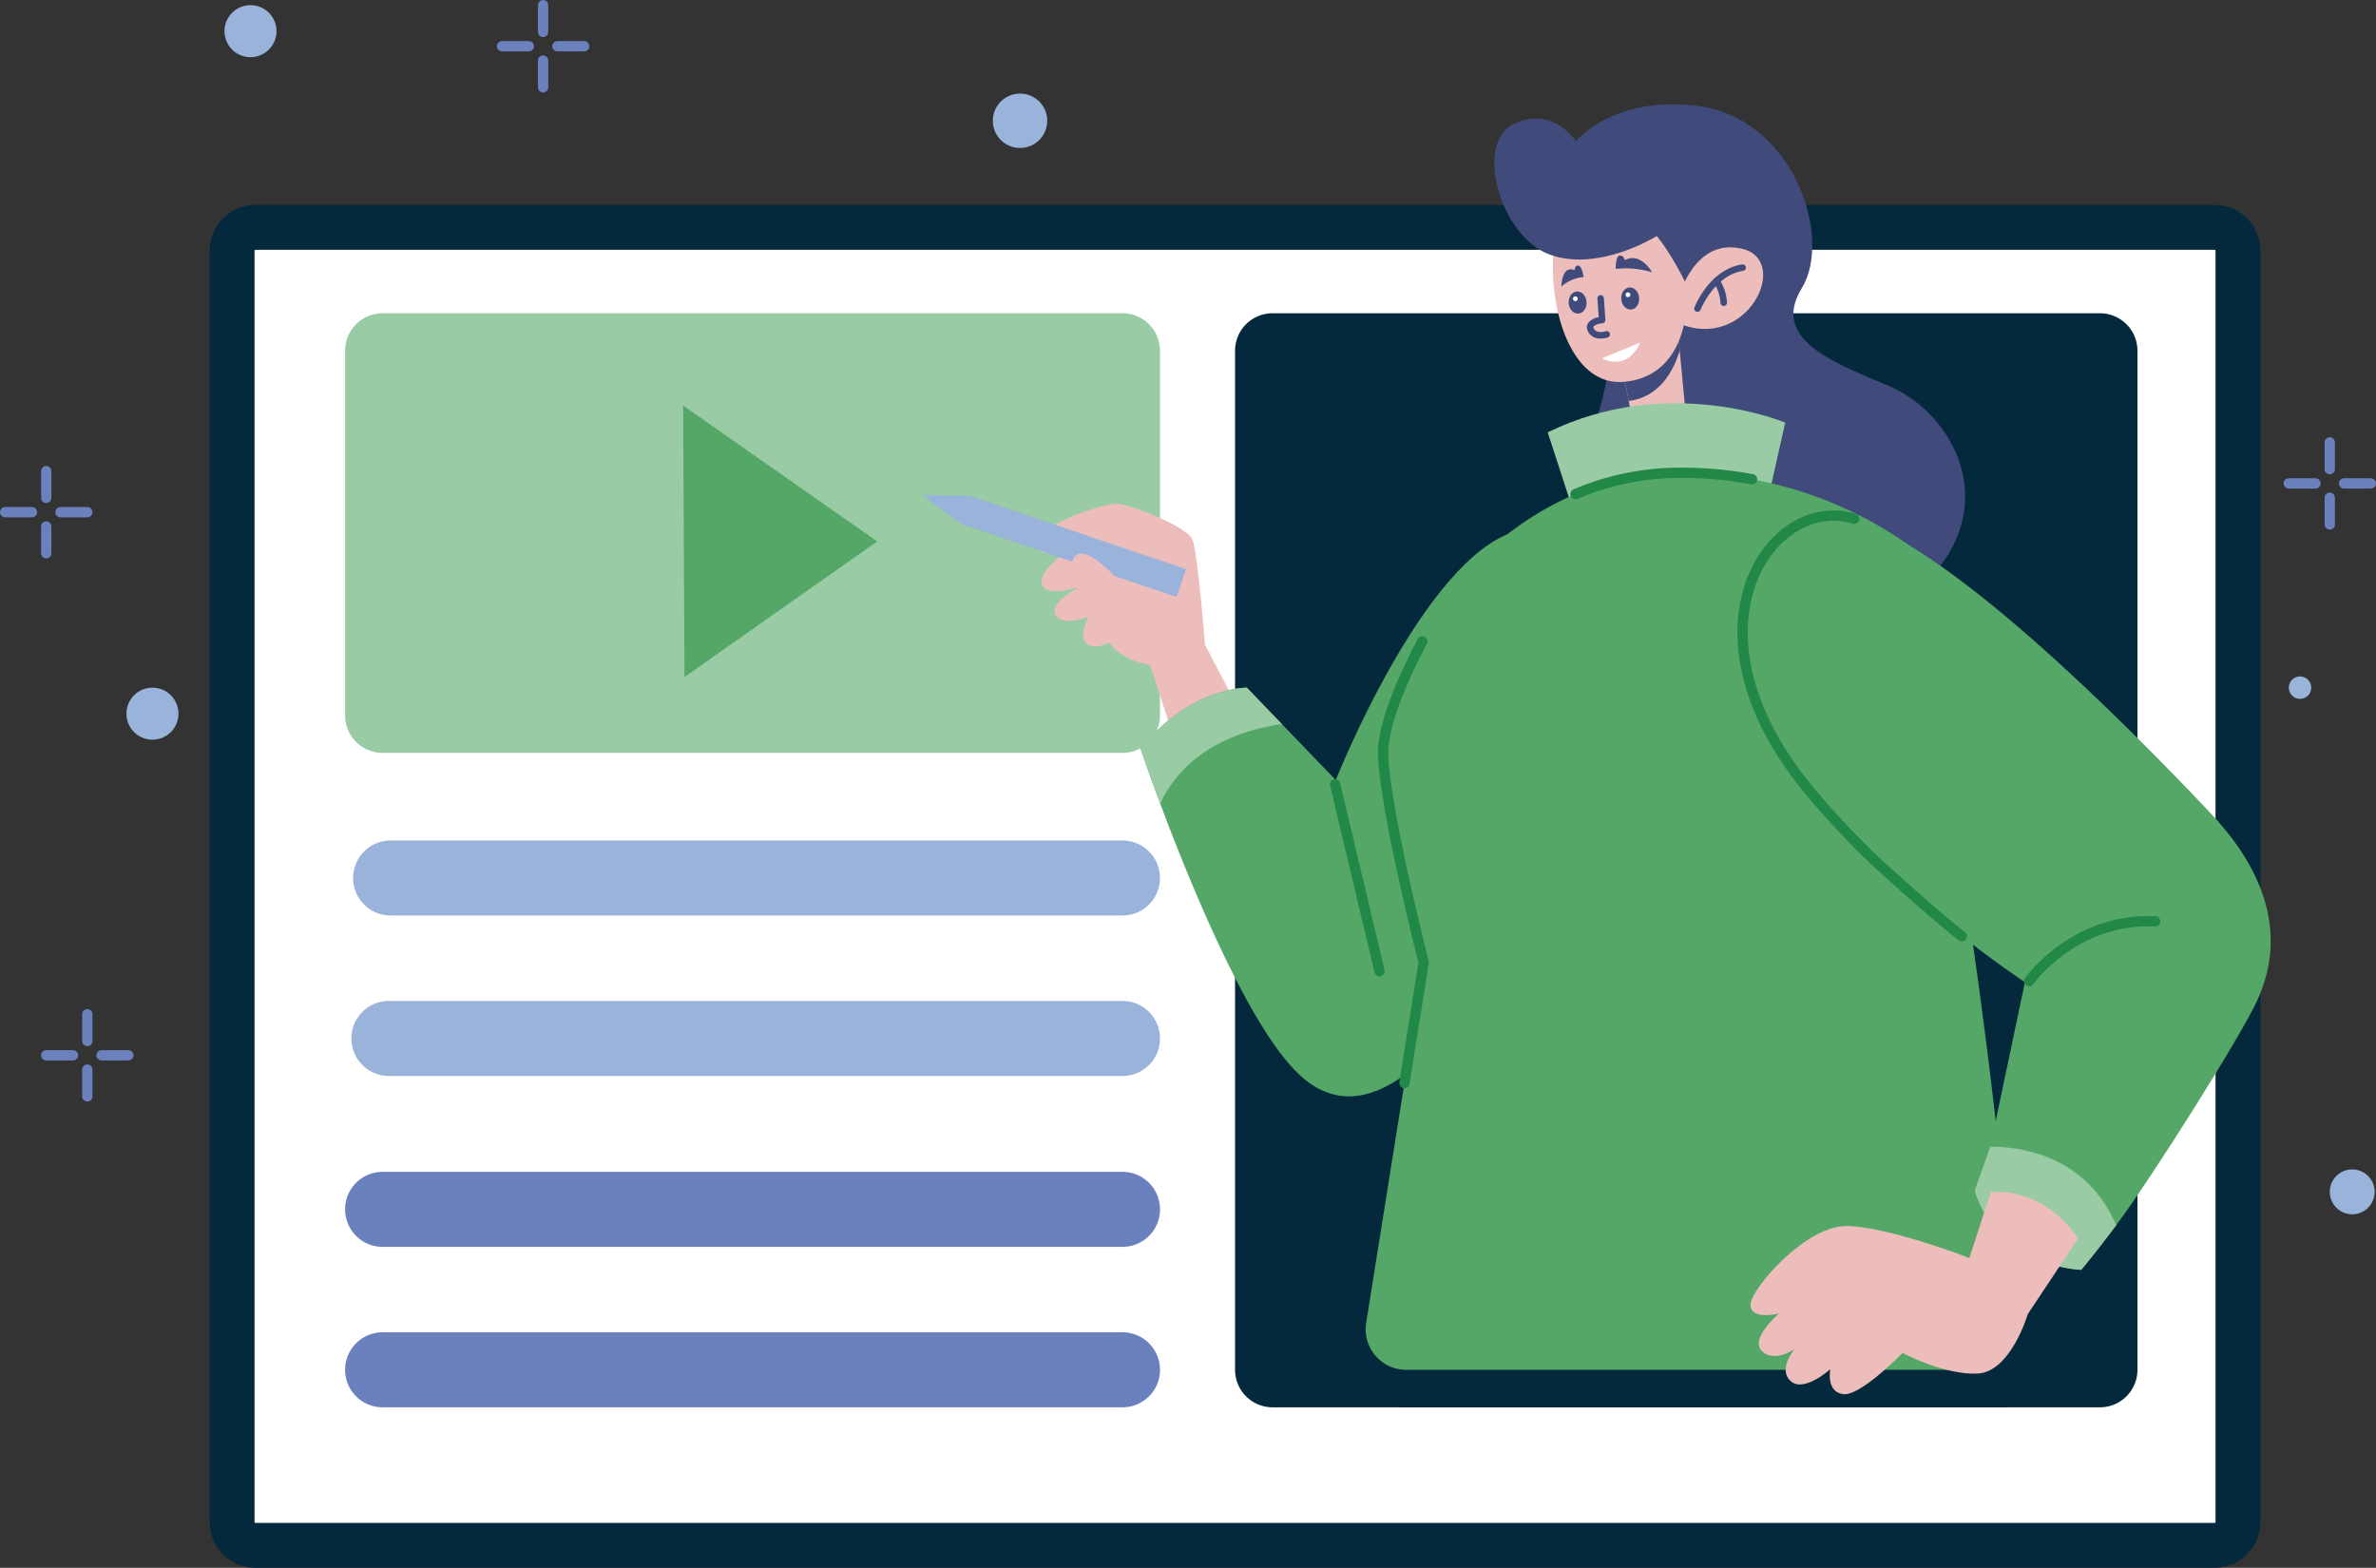 <svg xmlns="http://www.w3.org/2000/svg" width="461.559" height="304.587" viewBox="0 0 461.559 304.587">
  <rect x="0" y="0" width="461.559" height="304.587" fill="#333333" stroke="none"/>
  <g id="Blog" transform="translate(7.209 -42.564)">
    <g id="MONITOR" transform="translate(33.514 82.372)">
      <g id="Group_18185" data-name="Group 18185">
        <g id="Group_18184" data-name="Group 18184">
          <path id="Path_9528" data-name="Path 9528" d="M435.715,370.376H55.144a8.907,8.907,0,0,1-8.907-8.907V114.5a8.907,8.907,0,0,1,8.907-8.907H435.715a8.907,8.907,0,0,1,8.907,8.907V361.469A8.907,8.907,0,0,1,435.715,370.376Z" transform="translate(-46.237 -105.596)" fill="#05293c"/>
          <path id="Path_9529" data-name="Path 9529" d="M57.423,363.932a.185.185,0,0,1-.186-.185V116.781a.186.186,0,0,1,.186-.185h380.57a.186.186,0,0,1,.186.185V363.747a.186.186,0,0,1-.186.185Z" transform="translate(-48.516 -107.874)" fill="#fff"/>
        </g>
      </g>
    </g>
    <g id="WINDOWS" transform="translate(59.83 103.424)">
      <g id="Group_18193" data-name="Group 18193">
        <path id="Path_9534" data-name="Path 9534" d="M230.442,217.562H86.716a7.288,7.288,0,0,1-7.288-7.288V139.436a7.288,7.288,0,0,1,7.288-7.288H230.442a7.288,7.288,0,0,1,7.288,7.288v70.838A7.288,7.288,0,0,1,230.442,217.562Z" transform="translate(-79.428 -132.149)" fill="#99cba5"/>
        <path id="Path_9535" data-name="Path 9535" d="M465.49,344.7H304.764a7.288,7.288,0,0,1-7.288-7.287V139.436a7.288,7.288,0,0,1,7.288-7.288H465.49a7.288,7.288,0,0,1,7.288,7.288V337.414A7.288,7.288,0,0,1,465.49,344.7Z" transform="translate(-124.596 -132.149)" fill="#05293c"/>
        <g id="Group_18190" data-name="Group 18190" transform="translate(1.221 102.43)">
          <path id="Path_9539" data-name="Path 9539" d="M285.778,275.915H143.607a7.288,7.288,0,0,1-7.288-7.288h0a7.288,7.288,0,0,1,7.288-7.288h142.17a7.288,7.288,0,0,1,7.288,7.288h0A7.288,7.288,0,0,1,285.778,275.915Z" transform="translate(-135.985 -261.34)" fill="#9ab3da"/>
          <path id="Path_9540" data-name="Path 9540" d="M285.892,315.235H143.387a7.287,7.287,0,0,1-7.288-7.287h0a7.288,7.288,0,0,1,7.288-7.288H285.892a7.288,7.288,0,0,1,7.288,7.288h0A7.288,7.288,0,0,1,285.892,315.235Z" transform="translate(-136.099 -269.485)" fill="#9ab3da"/>
        </g>
        <g id="Group_18192" data-name="Group 18192" transform="translate(0 166.803)">
          <g id="Group_18191" data-name="Group 18191">
            <path id="Path_9541" data-name="Path 9541" d="M230.442,357.107H86.716a7.287,7.287,0,0,1-7.288-7.288h0a7.288,7.288,0,0,1,7.288-7.288H230.442a7.288,7.288,0,0,1,7.288,7.288h0A7.287,7.287,0,0,1,230.442,357.107Z" transform="translate(-79.428 -342.532)" fill="#6b81be"/>
            <path id="Path_9542" data-name="Path 9542" d="M230.442,396.426H86.716a7.287,7.287,0,0,1-7.288-7.288h0a7.288,7.288,0,0,1,7.288-7.288H230.442a7.288,7.288,0,0,1,7.288,7.288h0A7.287,7.287,0,0,1,230.442,396.426Z" transform="translate(-79.428 -350.677)" fill="#6b81be"/>
          </g>
        </g>
      </g>
    </g>
    <g id="ORNAMENT_4" transform="translate(17.352 43.564)">
      <g id="Group_18194" data-name="Group 18194" transform="translate(0)">
        <circle id="Ellipse_253" data-name="Ellipse 253" cx="5.054" cy="5.054" r="5.054" transform="translate(19.047)" fill="#9ab3da"/>
        <circle id="Ellipse_279" data-name="Ellipse 279" cx="5.054" cy="5.054" r="5.054" transform="translate(0 132.597)" fill="#9ab3da"/>
        <circle id="Ellipse_254" data-name="Ellipse 254" cx="2.18" cy="2.18" r="2.18" transform="translate(420.058 130.417)" fill="#9ab3da"/>
        <circle id="Ellipse_255" data-name="Ellipse 255" cx="4.361" cy="4.361" r="4.361" transform="translate(428.018 226.189)" fill="#9ab3da"/>
        <circle id="Ellipse_256" data-name="Ellipse 256" cx="5.286" cy="5.286" r="5.286" transform="translate(168.302 17.179)" fill="#9ab3da"/>
      </g>
    </g>
    <g id="ORNAMENT_3" transform="translate(-6.209 134.088)">
      <g id="Group_18198" data-name="Group 18198">
        <g id="Group_18196" data-name="Group 18196" transform="translate(7.98)">
          <line id="Line_98" data-name="Line 98" y2="5.203" fill="none" stroke="#6b81be" stroke-linecap="round" stroke-linejoin="round" stroke-miterlimit="10" stroke-width="2"/>
          <line id="Line_99" data-name="Line 99" y2="5.203" transform="translate(0 10.757)" fill="none" stroke="#6b81be" stroke-linecap="round" stroke-linejoin="round" stroke-miterlimit="10" stroke-width="2"/>
        </g>
        <g id="Group_18197" data-name="Group 18197" transform="translate(0 7.98)">
          <line id="Line_100" data-name="Line 100" x1="5.203" transform="translate(10.757)" fill="none" stroke="#6b81be" stroke-linecap="round" stroke-linejoin="round" stroke-miterlimit="10" stroke-width="2"/>
          <line id="Line_101" data-name="Line 101" x1="5.203" fill="none" stroke="#6b81be" stroke-linecap="round" stroke-linejoin="round" stroke-miterlimit="10" stroke-width="2"/>
        </g>
      </g>
    </g>
    <g id="ORNAMENT_2" transform="translate(90.312 43.564)">
      <g id="Group_18201" data-name="Group 18201">
        <g id="Group_18199" data-name="Group 18199" transform="translate(7.98)">
          <line id="Line_102" data-name="Line 102" y2="5.203" fill="none" stroke="#6b81be" stroke-linecap="round" stroke-linejoin="round" stroke-miterlimit="10" stroke-width="2"/>
          <line id="Line_103" data-name="Line 103" y2="5.203" transform="translate(0 10.757)" fill="none" stroke="#6b81be" stroke-linecap="round" stroke-linejoin="round" stroke-miterlimit="10" stroke-width="2"/>
        </g>
        <g id="Group_18200" data-name="Group 18200" transform="translate(0 7.98)">
          <line id="Line_104" data-name="Line 104" x1="5.203" transform="translate(10.757)" fill="none" stroke="#6b81be" stroke-linecap="round" stroke-linejoin="round" stroke-miterlimit="10" stroke-width="2"/>
          <line id="Line_105" data-name="Line 105" x1="5.203" fill="none" stroke="#6b81be" stroke-linecap="round" stroke-linejoin="round" stroke-miterlimit="10" stroke-width="2"/>
        </g>
      </g>
    </g>
    <g id="ORNAMENT_2-2" data-name="ORNAMENT_2" transform="translate(1.771 239.606)">
      <g id="Group_18201-2" data-name="Group 18201">
        <g id="Group_18199-2" data-name="Group 18199" transform="translate(7.98)">
          <line id="Line_102-2" data-name="Line 102" y2="5.203" fill="none" stroke="#6b81be" stroke-linecap="round" stroke-linejoin="round" stroke-miterlimit="10" stroke-width="2"/>
          <line id="Line_103-2" data-name="Line 103" y2="5.203" transform="translate(0 10.757)" fill="none" stroke="#6b81be" stroke-linecap="round" stroke-linejoin="round" stroke-miterlimit="10" stroke-width="2"/>
        </g>
        <g id="Group_18200-2" data-name="Group 18200" transform="translate(0 7.98)">
          <line id="Line_104-2" data-name="Line 104" x1="5.203" transform="translate(10.757)" fill="none" stroke="#6b81be" stroke-linecap="round" stroke-linejoin="round" stroke-miterlimit="10" stroke-width="2"/>
          <line id="Line_105-2" data-name="Line 105" x1="5.203" fill="none" stroke="#6b81be" stroke-linecap="round" stroke-linejoin="round" stroke-miterlimit="10" stroke-width="2"/>
        </g>
      </g>
    </g>
    <g id="ORNAMENT_1" transform="translate(437.39 128.505)">
      <g id="Group_18204" data-name="Group 18204">
        <g id="Group_18202" data-name="Group 18202" transform="translate(7.98)">
          <line id="Line_106" data-name="Line 106" y2="5.203" fill="none" stroke="#6b81be" stroke-linecap="round" stroke-linejoin="round" stroke-miterlimit="10" stroke-width="2"/>
          <line id="Line_107" data-name="Line 107" y2="5.203" transform="translate(0 10.757)" fill="none" stroke="#6b81be" stroke-linecap="round" stroke-linejoin="round" stroke-miterlimit="10" stroke-width="2"/>
        </g>
        <g id="Group_18203" data-name="Group 18203" transform="translate(0 7.98)">
          <line id="Line_108" data-name="Line 108" x1="5.203" transform="translate(10.757)" fill="none" stroke="#6b81be" stroke-linecap="round" stroke-linejoin="round" stroke-miterlimit="10" stroke-width="2"/>
          <line id="Line_109" data-name="Line 109" x1="5.203" fill="none" stroke="#6b81be" stroke-linecap="round" stroke-linejoin="round" stroke-miterlimit="10" stroke-width="2"/>
        </g>
      </g>
    </g>
    <g id="HAIR" transform="translate(296.068 62.829)">
      <path id="Path_9548" data-name="Path 9548" d="M377.388,91.723s.1-.194.31-.529c1.49-2.37,8.548-11.814,25.515-10.021,19.369,2.047,26.928,25.668,20.944,35.431s5.2,14.172,16.849,19.054,20.944,20.786,9.921,35.116-67.241,17.637-70.862.63S387.938,140.7,386.521,127Z" transform="translate(-377.388 -80.948)" fill="#404b7c"/>
    </g>
    <g id="NECK" transform="translate(307.388 105.25)">
      <g id="Group_18205" data-name="Group 18205">
        <path id="Path_9549" data-name="Path 9549" d="M391.665,140.449l1.8,9.222,1.827,9.348,9.763-1.26-1.688-17.864-.517-5.442Z" transform="translate(-391.665 -134.452)" fill="#ecbdbb"/>
        <path id="Path_9550" data-name="Path 9550" d="M391.665,140.449l1.8,9.222c5.833-.756,8.592-5.543,9.9-9.776l-.517-5.442Z" transform="translate(-391.665 -134.452)" fill="#404b7c"/>
      </g>
    </g>
    <g id="RIGHT_ARM" transform="translate(171.987 138.782)">
      <g id="Group_18208" data-name="Group 18208">
        <g id="Group_18207" data-name="Group 18207">
          <path id="Path_9551" data-name="Path 9551" d="M287.75,217.947l-6.14-11.762s-1.384-18.075-2.479-20.5-12.108-6.861-14.7-6.861-13.722,3.517-15.106,7.092,4.9,2.537,4.9,2.537-5.362,3.805-4.209,6.227,7.553.173,7.553.173-6.227,2.94-5.016,5.477,6.4.461,6.4.461-2.018,3.805-.288,5.247,4.785-.519,4.785-.519L271,210.308l5.074,15.452Z" transform="translate(-226.737 -177.176)" fill="#ecbdbb"/>
          <g id="Group_18206" data-name="Group 18206">
            <rect id="Rectangle_2560" data-name="Rectangle 2560" width="5.708" height="44.397" transform="translate(7.324 5.5) rotate(-71.248)" fill="#9ab3da"/>
            <path id="Path_9552" data-name="Path 9552" d="M230.048,176.84l-1.835,5.4-7.324-5.5Z" transform="translate(-220.888 -176.745)" fill="#9ab3da"/>
          </g>
          <path id="Path_9553" data-name="Path 9553" d="M258.908,191.1c-4.568,1.184,3.517,15.279,7.092,18.623s9.917,3.171,9.917,3.171,4.612-4.267,2.94-9.917-10.09-4.267-10.09-4.267S262.022,190.3,258.908,191.1Z" transform="translate(-228.482 -179.708)" fill="#ecbdbb"/>
        </g>
        <path id="Path_9554" data-name="Path 9554" d="M355.834,252.057c-19.433,32.388-35.9,51.417-49.934,39.54-9.4-7.952-20.368-33.926-26.592-50.227-3.068-8.048-4.987-13.74-4.987-13.74,9.586-12.012,20.646-11.877,20.646-11.877l8.65,8.991,8.626,8.959s17.142-43.226,34.957-48.309C371.762,178.369,375.267,219.669,355.834,252.057Z" transform="translate(-231.956 -178.373)" fill="#54a767"/>
        <line id="Line_110" data-name="Line 110" x2="8.637" y2="36.303" transform="translate(80.152 56.141)" fill="none" stroke="#228848" stroke-linecap="round" stroke-linejoin="round" stroke-miterlimit="10" stroke-width="2"/>
        <path id="Path_9555" data-name="Path 9555" d="M301.769,230.962c-15.4,2.252-21.383,10.521-23.619,15.461-2.386-6.383-3.829-10.656-3.829-10.656,9.586-12.012,20.646-11.877,20.646-11.877Z" transform="translate(-231.956 -186.511)" fill="#99cba5"/>
      </g>
    </g>
    <g id="BODY" transform="translate(258.081 120.911)">
      <g id="Group_18209" data-name="Group 18209">
        <path id="Path_9556" data-name="Path 9556" d="M340.1,381.851l-2.459,14.575H455.683l-2.767-14.575Z" transform="translate(-331.167 -201.36)" fill="#05293c"/>
        <path id="Path_9557" data-name="Path 9557" d="M420.218,157.964s-22.676-9.606-46.139,1.89l4.409,13.543,38.581-1.417Z" transform="translate(-338.715 -154.204)" fill="#99cba5"/>
        <path id="Path_9558" data-name="Path 9558" d="M454.941,337.509c-.823-47.463-20.032-152.285-20.032-152.285a76.811,76.811,0,0,0-45.662-13.968c-27.085.63-42.832,22.361-42.832,22.361s-13.858,21.731-13.543,32.439,7.874,40.313,7.874,40.313L329.575,336.4a7.869,7.869,0,0,0,7.771,9.109H447.073A7.866,7.866,0,0,0,454.941,337.509Z" transform="translate(-329.475 -157.732)" fill="#54a767"/>
        <path id="Path_9559" data-name="Path 9559" d="M341.365,212.522c-3.718,7.09-7.778,16.234-7.606,22.085.315,10.708,7.874,40.313,7.874,40.313L337.9,298.345" transform="translate(-330.361 -166.284)" fill="none" stroke="#228848" stroke-linecap="round" stroke-linejoin="round" stroke-miterlimit="10" stroke-width="2"/>
        <path id="Path_9560" data-name="Path 9560" d="M415.186,172.491a74.358,74.358,0,0,0-15.286-1.236,51.647,51.647,0,0,0-19,4.122" transform="translate(-340.128 -157.732)" fill="none" stroke="#228848" stroke-linecap="round" stroke-linejoin="round" stroke-miterlimit="10" stroke-width="2"/>
      </g>
    </g>
    <g id="LEFT_ARM" transform="translate(331.307 142.733)">
      <g id="Group_18213" data-name="Group 18213">
        <g id="Group_18212" data-name="Group 18212">
          <g id="Group_18210" data-name="Group 18210">
            <path id="Path_9561" data-name="Path 9561" d="M494.425,319.567c-3.948,5.3-6.8,8.7-6.8,8.7s-15.968-.357-20.717-15.366l3.037-8.563,6.733-31.957s-24.129-15.777-41.9-37.247c-26.083-31.507-7.264-57.819,8.736-52.784,18.965,5.968,51.9,38.827,69.287,57.252,7.386,7.825,16.108,20.95,8.959,36.424C518.522,283.018,501.521,310.061,494.425,319.567Z" transform="translate(-421.833 -181.727)" fill="#54a767"/>
          </g>
          <g id="Group_18211" data-name="Group 18211" transform="translate(0 0)">
            <path id="Path_9562" data-name="Path 9562" d="M443.508,182.348c-16-5.035-34.819,21.278-8.736,52.784A165.737,165.737,0,0,0,447.44,248.7s11.615,10.635,17,14.742" transform="translate(-421.833 -181.727)" fill="none" stroke="#228848" stroke-linecap="round" stroke-linejoin="round" stroke-miterlimit="10" stroke-width="2"/>
          </g>
          <path id="Path_9563" data-name="Path 9563" d="M499.4,360.295s2.848-3.4,6.8-8.694c-6.044-13.941-19.354-15.268-24.48-15.231l-3.04,8.559C483.431,359.94,499.4,360.295,499.4,360.295Z" transform="translate(-433.608 -213.761)" fill="#99cba5"/>
        </g>
        <path id="Path_9564" data-name="Path 9564" d="M470.463,347.461l-4.184,12.821s-15.655-6.073-23.752-6.208-18.894,12.416-18.759,15.385,5.533,1.619,5.533,1.619-5.719,4.825-3.34,7.254,6.377-.354,6.377-.354-3.347,3.9-.762,6.225,7.7-2.328,7.7-2.328-.911,4.4,2.48,4.858,11.539-8,11.539-8,8.2,4.352,14.626,4,9.7-11.522,9.7-11.522L487.4,356.5S481.731,346.854,470.463,347.461Z" transform="translate(-422.234 -216.052)" fill="#ecbdbb"/>
        <path id="Path_9565" data-name="Path 9565" d="M492.024,292.763s8.7-12.325,24.494-11.628" transform="translate(-436.373 -202.313)" fill="none" stroke="#228848" stroke-linecap="round" stroke-linejoin="round" stroke-miterlimit="10" stroke-width="2"/>
      </g>
    </g>
    <g id="HEAD" transform="translate(283.059 65.594)">
      <g id="Group_18218" data-name="Group 18218">
        <path id="Path_9566" data-name="Path 9566" d="M391.753,98.667c10.512,5.72,16.062,37.951-2.677,39.525S370.337,87.014,391.753,98.667Z" transform="translate(-363.954 -87.035)" fill="#ecbdbb"/>
        <path id="Path_9567" data-name="Path 9567" d="M400.746,122.051s-3.622-9.133-8.189-14.8c0,0-11.18,7.086-20.786,3.622S356.812,88.981,365,85.36s12.6,4.567,12.6,4.567S412.872,79.691,400.746,122.051Z" transform="translate(-360.979 -84.435)" fill="#404b7c"/>
        <g id="Group_18217" data-name="Group 18217" transform="translate(35.515 25.02)">
          <path id="Path_9568" data-name="Path 9568" d="M406.089,125.753s2.992-11.81,12.44-9.448.787,20.314-12.755,14.33Z" transform="translate(-405.774 -115.992)" fill="#ecbdbb"/>
          <g id="Group_18216" data-name="Group 18216" transform="translate(3.338 3.314)">
            <g id="Group_18214" data-name="Group 18214">
              <path id="Path_9569" data-name="Path 9569" d="M410.613,129.4a.63.63,0,0,0,.587-.4c.027-.068,2.7-6.726,8.3-7.576a.63.63,0,0,0-.188-1.245c-6.333.959-9.168,8.061-9.286,8.363a.631.631,0,0,0,.587.859Z" transform="translate(-409.983 -120.173)" fill="#404b7c"/>
            </g>
            <g id="Group_18215" data-name="Group 18215" transform="translate(3.699 2.591)">
              <path id="Path_9570" data-name="Path 9570" d="M416.68,128.931a.629.629,0,0,0,.629-.611,8.919,8.919,0,0,0-1.5-4.584.63.63,0,1,0-1.067.669,7.827,7.827,0,0,1,1.3,3.883.631.631,0,0,0,.615.643Z" transform="translate(-414.649 -123.44)" fill="#404b7c"/>
            </g>
          </g>
        </g>
      </g>
    </g>
    <g id="FACE" transform="translate(296.099 92.207)">
      <g id="Group_18222" data-name="Group 18222" transform="translate(0 0)">
        <path id="Path_9571" data-name="Path 9571" d="M397.8,121.255s-2.24-4.057-5.317-2.331c0,0-.128-.939-.953-.922s-.791,2.6-.791,2.6A17.83,17.83,0,0,1,397.8,121.255Z" transform="translate(-380.183 -118)" fill="#404b7c"/>
        <path id="Path_9572" data-name="Path 9572" d="M377.426,124.538s.063-4.238,2.556-3.176c0,0,.027-.783.553-.895.909-.194,1.206,2.225,1.206,2.225A7.5,7.5,0,0,0,377.426,124.538Z" transform="translate(-377.426 -118.509)" fill="#404b7c"/>
        <g id="Group_18219" data-name="Group 18219" transform="translate(11.479 6.071)">
          <ellipse id="Ellipse_257" data-name="Ellipse 257" cx="1.74" cy="2.151" rx="1.74" ry="2.151" transform="matrix(0.997, -0.076, 0.076, 0.997, 0, 0.266)" fill="#404b7c"/>
          <circle id="Ellipse_258" data-name="Ellipse 258" cx="0.463" cy="0.463" r="0.463" transform="translate(0.996 1.085)" fill="#fff"/>
        </g>
        <g id="Group_18220" data-name="Group 18220" transform="translate(1.259 6.854)">
          <ellipse id="Ellipse_259" data-name="Ellipse 259" cx="1.74" cy="2.151" rx="1.74" ry="2.151" transform="matrix(0.997, -0.076, 0.076, 0.997, 0, 0.266)" fill="#404b7c"/>
          <circle id="Ellipse_260" data-name="Ellipse 260" cx="0.463" cy="0.463" r="0.463" transform="translate(0.996 1.085)" fill="#fff"/>
        </g>
        <g id="Group_18221" data-name="Group 18221" transform="translate(4.964 7.711)">
          <path id="Path_9573" data-name="Path 9573" d="M386.39,136.141a4.415,4.415,0,0,0,1.345-.21.63.63,0,0,0-.4-1.2c-.018.006-1.783.567-2.318-.542-.116-.239-.065-.329-.045-.364.194-.341,1.129-.595,1.73-.648a.631.631,0,0,0,.574-.67l-.289-4.2a.637.637,0,0,0-.672-.586.63.63,0,0,0-.586.672l.249,3.615a3.1,3.1,0,0,0-2.1,1.191,1.579,1.579,0,0,0,0,1.536A2.6,2.6,0,0,0,386.39,136.141Z" transform="translate(-383.688 -127.726)" fill="#404b7c"/>
        </g>
        <path id="Path_9574" data-name="Path 9574" d="M387.378,142.4s4.773,2.774,7.431-3.071Z" transform="translate(-379.488 -122.419)" fill="#fff"/>
      </g>
    </g>
    <path id="Path_9660" data-name="Path 9660" d="M7.6,52.177,0,0,41,20.894Z" transform="translate(125.5 121.36) rotate(8)" fill="#54a767"/>
  </g>
</svg>

